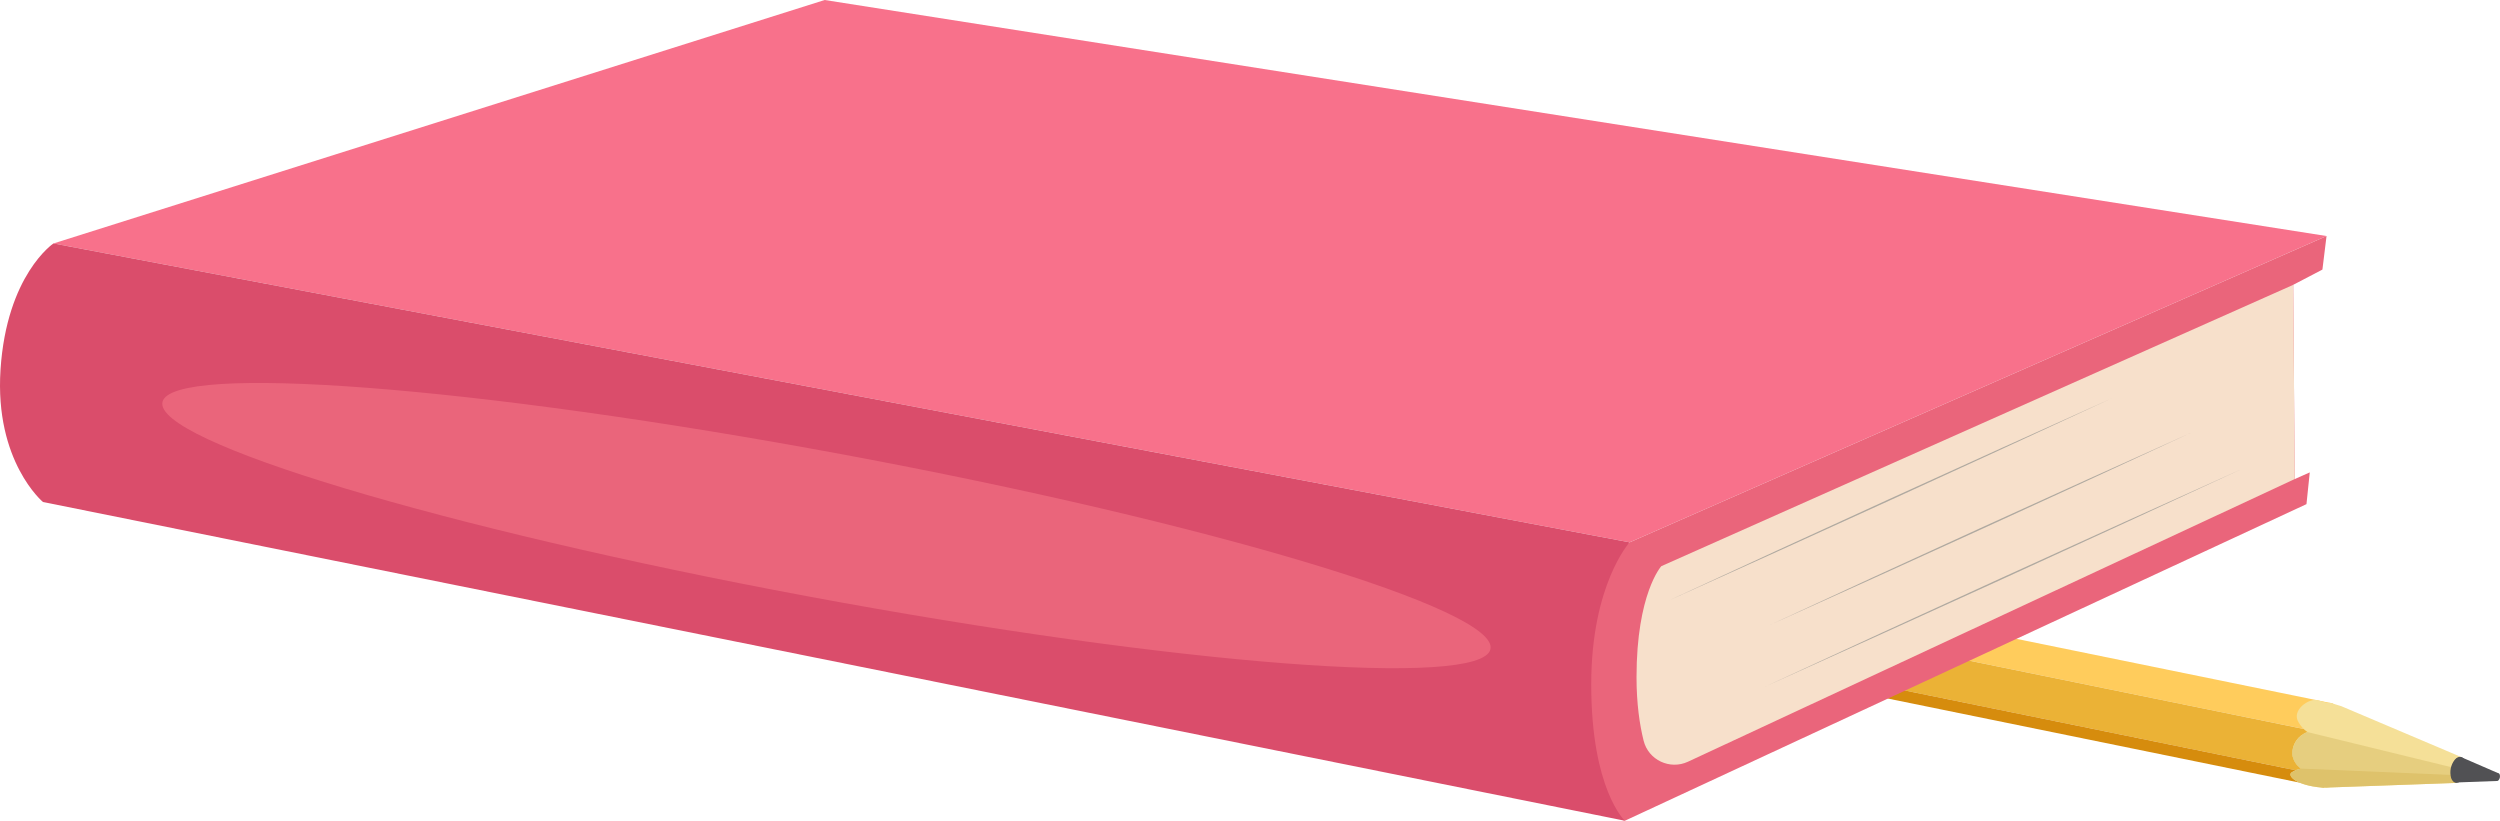 <?xml version="1.0" encoding="UTF-8"?>
<svg id="Layer_2" data-name="Layer 2" xmlns="http://www.w3.org/2000/svg" width="1827.61" height="600" xmlns:xlink="http://www.w3.org/1999/xlink" viewBox="0 0 1827.61 600">
  <defs>
    <style>
      .cls-1 {
        fill: #f8718b;
      }

      .cls-2 {
        fill: #e6ce7f;
      }

      .cls-3 {
        fill: #afa9a0;
      }

      .cls-4 {
        fill: #ebb236;
      }

      .cls-5 {
        fill: #da4d6b;
      }

      .cls-6 {
        clip-path: url(#clippath-2);
      }

      .cls-7 {
        fill: #f0bd4d;
      }

      .cls-8 {
        fill: #dadae3;
      }

      .cls-9 {
        clip-path: url(#clippath-1);
      }

      .cls-10 {
        fill: #c0bfc9;
      }

      .cls-11 {
        fill: #dec26b;
      }

      .cls-12 {
        fill: #515154;
      }

      .cls-13 {
        fill: #f5e098;
      }

      .cls-14 {
        fill: #d68c0d;
      }

      .cls-15 {
        fill: #ed8989;
      }

      .cls-16 {
        clip-path: url(#clippath);
      }

      .cls-17 {
        fill: none;
      }

      .cls-18 {
        fill: #9998a1;
      }

      .cls-19 {
        fill: #ffcc5c;
      }

      .cls-20 {
        fill: #f7e0cb;
      }

      .cls-21 {
        fill: #d7d6e3;
      }

      .cls-22 {
        fill: #4c4c5e;
      }

      .cls-23 {
        fill: #ea657b;
      }
    </style>
    <clipPath id="clippath">
      <path class="cls-17" d="M950.42,414.91c-4.53-13.6-.49-33.34,9.02-44.07,4.81-5.43,10.13-7.44,14.71-6.36h0l67.83,13.86-13.54,61.84-67.03-13.48-.36-.06-.21,.07h0c-4.41-1.27-8.22-5.21-10.42-11.79Z"/>
    </clipPath>
    <clipPath id="clippath-1">
      <path class="cls-17" d="M1018.5,428.72c4.54,13.62,15.92,15.95,25.43,5.23,9.5-10.72,13.52-30.56,9.02-44.07-4.5-13.51-15.92-15.93-25.44-5.2-9.53,10.73-13.54,30.44-9,44.04Z"/>
    </clipPath>
    <clipPath id="clippath-2">
      <path class="cls-17" d="M1674.99,564.87c2.14-1.49,4.57-2.51,7.13-3-3.46-2.42-5.76-6.16-6.36-10.33-.31-7.29,4.18-13.94,11.06-16.38-2.6-1.82-4.77-4.19-6.36-6.95-5.82-8.85,7.55-18.15,13.92-16.31,2.11,.63,4.77,1.33,7.33,1.98,1.08-.23,2.21-.12,3.23,.3h0l6.71,2.09,87.85,37.26-3.74,18.81-92.41,3.32c-1.35,.15-2.71,.19-4.07,.13l-.21,.07-.44,.02h0c-.45-.01-.9-.06-1.34-.12-18.57-1.62-24.97-8.38-22.31-10.88Z"/>
    </clipPath>
  </defs>
  <g id="Layer_1-2" data-name="Layer 1">
    <g>
      <g>
        <g>
          <polygon class="cls-15" points="977.51 425.74 935.65 416.79 946.74 363.3 988.25 371.82 977.51 425.74"/>
          <path class="cls-15" d="M926.97,406.94c3.91,11.72,13.7,13.67,21.92,4.47,8.47-10.68,11.36-24.76,7.76-37.92-3.91-11.72-13.7-13.67-21.9-4.5-8.5,10.68-11.39,24.78-7.78,37.95Z"/>
        </g>
        <path class="cls-10" d="M950.42,414.91c-4.53-13.6-.49-33.34,9.02-44.07,4.81-5.43,10.13-7.44,14.71-6.36h0l67.83,13.86-13.54,61.84-67.03-13.48-.36-.06-.21,.07h0c-4.41-1.27-8.22-5.21-10.42-11.79Z"/>
        <path class="cls-18" d="M1018.5,428.72c4.54,13.62,15.92,15.95,25.43,5.23,9.5-10.72,13.52-30.56,9.02-44.07-4.5-13.51-15.92-15.93-25.44-5.2-9.53,10.73-13.54,30.44-9,44.04Z"/>
        <polygon class="cls-7" points="1018.95 428.52 1034.71 440.15 1051.98 420.68 1053.47 389.57 1037.72 377.91 1020.46 397.4 1018.95 428.52"/>
        <path class="cls-7" d="M1717.23,554.02c-2.31-.39-4.68-.15-6.85,.7l-.16,.05c-2.94,1-5.55,2.77-7.57,5.13l-2.49,3.72c-1.35,2.69-1.98,5.7-1.81,8.71l.31,1.64-12.32-9.21,1.48-31.11,17.27-19.46,15.76,11.63-1.36,28.36c-.75-.13-1.51-.19-2.27-.16Z"/>
        <path class="cls-21" d="M1004.26,379.84c5.69-6.38,11.98-8.14,17.09-5.7-4.65,.58-8.87,2.99-11.73,6.7-9.46,10.71-13.5,30.56-8.99,44.06,1.19,4.6,4.19,8.52,8.32,10.88-5.69,.36-10.95-3.7-13.68-11.88-4.53-13.6-.51-33.34,8.99-44.06Z"/>
        <path class="cls-21" d="M988.8,376.77c5.69-6.38,11.96-8.13,17.09-5.7-4.63,.61-8.82,3.03-11.67,6.73-9.46,10.71-13.52,30.56-9.02,44.07,1.19,4.6,4.2,8.53,8.34,10.87-5.79,.37-10.99-3.74-13.72-11.92-4.46-13.62-.6-33.28,8.97-44.05Z"/>
        <g class="cls-16">
          <g>
            <polygon class="cls-22" points="813.77 360.31 1330.52 466.02 1321.16 437.95 804.42 332.25 813.77 360.31"/>
            <polygon class="cls-8" points="806.98 410.13 1323.73 515.83 1314.37 487.76 797.63 382.06 806.98 410.13"/>
          </g>
        </g>
        <polygon class="cls-19" points="1705.11 514.21 1037.72 377.91 1020.46 397.4 1687.83 533.68 1705.11 514.21"/>
        <polygon class="cls-4" points="1686.35 564.79 1018.95 428.52 1020.46 397.4 1687.83 533.68 1686.35 564.79"/>
        <path class="cls-14" d="M1686.34,564.76l12.28,9.09c.2,.61,.24,1.27,.36,1.94l-664.27-135.65-15.77-11.65,667.4,136.27Z"/>
        <g class="cls-9">
          <g>
            <polygon class="cls-19" points="1698.48 512.93 1031.08 376.66 1013.81 396.13 1681.21 532.42 1698.48 512.93"/>
            <polygon class="cls-4" points="1679.71 563.54 1012.3 427.24 1013.81 396.13 1681.21 532.42 1679.71 563.54"/>
            <polygon class="cls-14" points="1695.47 575.17 1028.07 438.9 1012.3 427.24 1679.71 563.54 1695.47 575.17"/>
          </g>
        </g>
      </g>
      <g>
        <path class="cls-13" d="M1674.99,564.87c2.14-1.49,4.57-2.51,7.13-3-3.46-2.42-5.76-6.16-6.36-10.33-.31-7.29,4.18-13.94,11.06-16.38-2.6-1.82-4.77-4.19-6.36-6.95-5.82-8.85,7.55-18.15,13.92-16.31,2.11,.63,4.77,1.33,7.33,1.98,1.08-.23,2.21-.12,3.23,.3h0l6.71,2.09,87.85,37.26-3.74,18.81-92.41,3.32c-1.35,.15-2.71,.19-4.07,.13l-.21,.07-.44,.02h0c-.45-.01-.9-.06-1.34-.12-18.57-1.62-24.97-8.38-22.31-10.88Z"/>
        <g class="cls-6">
          <g>
            <path class="cls-11" d="M1667.68,556.06c-1.56,.26-6.1,24.52-6.1,24.52,0,0,110.7,5.36,111.53,5.34s28.46-10.84,28.46-10.84l-3.28-9.07-132.95-20.29c-1.76-.35,2.35,10.34,2.35,10.34Z"/>
            <path class="cls-2" d="M1682.12,561.87l113.35,4.81-1.81-5.44-106.84-26.08-34.87,4.2s21.38,21.92,30.17,22.51Z"/>
          </g>
        </g>
      </g>
      <path class="cls-12" d="M1791.87,568.67c1.38,4.13,4.84,4.82,7.71,1.57,2.98-3.76,4-8.71,2.74-13.34-1.38-4.13-4.84-4.82-7.71-1.57-2.99,3.75-4.01,8.71-2.74,13.34Z"/>
      <g>
        <path class="cls-12" d="M1792.31,568.52c-1.25-4.52-.26-9.36,2.66-13.03,1.02-1.49,2.84-2.21,4.6-1.82h0l.38,.13,26.56,11.52-1.16,5.6-29.03,1.08-.14,.05-.12,.04h0c-1.9-.24-3.43-1.68-3.77-3.56Z"/>
        <path class="cls-12" d="M1824.29,569.87c.41,1.24,1.45,1.47,2.32,.48,.91-1.13,1.22-2.63,.84-4.03-.41-1.24-1.48-1.46-2.34-.47-.9,1.13-1.21,2.63-.82,4.03Z"/>
      </g>
    </g>
    <g>
      <g>
        <polygon class="cls-1" points="39.07 177.98 602.88 0 1700.8 172.55 1191.31 396.48 39.07 177.98"/>
        <path class="cls-23" d="M1700.8,172.55l-3.01,24.52-21.35,11.15,1.1,141.99,11-4.88-2.41,23.21-498.29,231.46s-45.24-14.71-40.76-89.36c5.36-89.26,44.22-114.16,44.22-114.16l509.5-223.93Z"/>
        <path class="cls-5" d="M1191.31,396.48s-28.05,30.72-28.05,103.9c0,76.89,24.59,99.62,24.59,99.62L31.41,366.98S-4.01,337.42,.38,270.21c4.53-69.37,38.69-92.24,38.69-92.24l1152.24,218.51Z"/>
        <path class="cls-20" d="M1677.55,350.21l-443.53,206.62c-13.27,6.18-28.96-1.2-32.48-15.41-2.83-11.43-5.17-26.78-5.17-46.32,0-61.27,18.12-81.2,18.12-81.2l461.97-205.68,1.1,141.99Z"/>
        <path class="cls-23" d="M118.77,296.51c6.34,31.11,228.81,95.6,496.9,144.05,268.08,48.45,480.27,62.51,473.92,31.4-6.34-31.11-228.81-95.6-496.9-144.05-268.08-48.45-480.27-62.51-473.92-31.4Z"/>
      </g>
      <path class="cls-3" d="M1544.16,291.01c-104.02,48.26-221.03,101.68-325.64,148.65,104.02-48.27,221.03-101.68,325.64-148.65h0Z"/>
      <path class="cls-3" d="M1602.1,316.18c-98.56,45.77-209.46,96.4-308.61,140.88,98.56-45.78,209.46-96.39,308.61-140.88h0Z"/>
      <path class="cls-3" d="M1639.57,342.54c-111.8,51.81-237.54,109.22-349.93,159.74,111.8-51.82,237.54-109.21,349.93-159.74h0Z"/>
    </g>
  </g>
</svg>